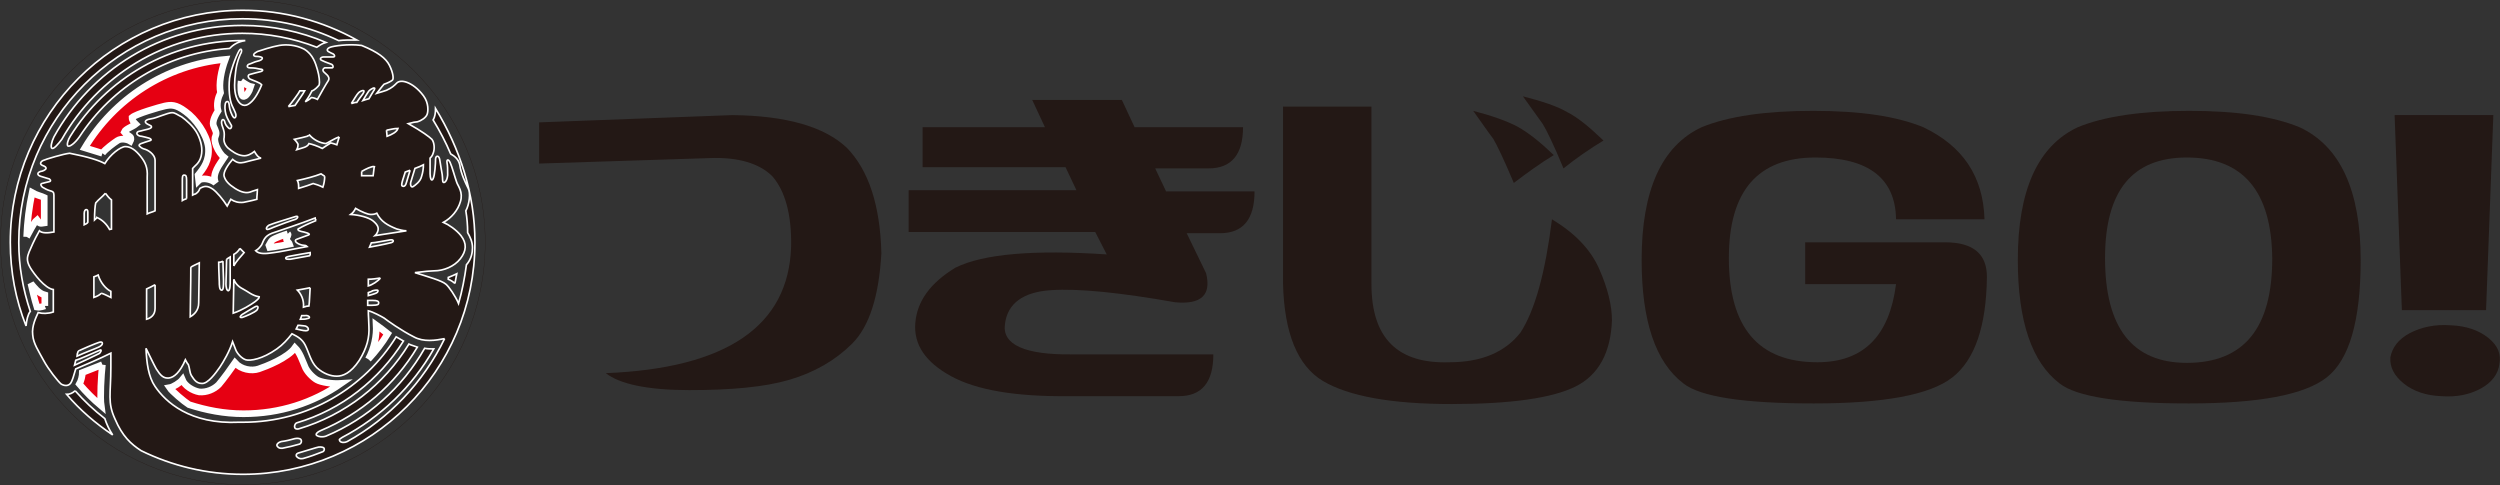 <?xml version="1.0" encoding="utf-8"?>
<!-- Generator: Adobe Illustrator 26.0.0, SVG Export Plug-In . SVG Version: 6.00 Build 0)  -->
<svg version="1.1" id="レイヤー_1" xmlns="http://www.w3.org/2000/svg" xmlns:xlink="http://www.w3.org/1999/xlink" x="0px"
	 y="0px" width="412.7px" height="80.1px" viewBox="0 0 412.7 80.1" style="enable-background:new 0 0 412.7 80.1;"
	 xml:space="preserve">
<rect x="0" y="0" width="412.7" height="80.1" fill="#333333" stroke="none"/>
<style type="text/css">
	.st0{fill:#231815;}
	.st1{fill:none;stroke:#231815;stroke-width:4.660000e-02;stroke-miterlimit:10;}
	.st2{fill-rule:evenodd;clip-rule:evenodd;fill:#231815;stroke:#FFFFFF;stroke-width:0.275;}
	.st3{fill:#E60012;stroke:#FFFFFF;stroke-width:1.1;}
</style>
<g>
	<path class="st0" d="M120.9,19c8.9,0.1,15.2,1.9,18.9,5.4c3.6,3.7,5.5,9.5,5.7,17.4c-0.4,7.1-2,12.1-4.8,14.9
		c-2.8,2.8-6.3,4.8-10.4,6c-4.1,1.2-9.6,1.7-16.5,1.7c-6.9,0-11.5-1-13.8-2.8c20-0.8,30.2-7.8,30.6-20.9c0.1-5.3-1-9.2-3.1-11.6
		c-2.1-2.1-5.6-3.2-10.4-3L89,27v-6.8L120.9,19z"/>
	<path class="st0" d="M205.2,21c0,4.5-1.9,6.8-5.7,6.8h-8.8l1.8,3.8h14.6c0,4.6-1.9,6.9-5.7,6.9h-5.5l3.2,6.6
		c0.9,3.6-0.8,5.2-5.1,4.8c-9.1-1.6-15.9-2.3-20.5-2c-4.6,0.3-7.2,2.2-7.6,5.6c-0.5,3.4,3.3,5.1,11.1,5h23.3c0,4.6-1.9,6.9-5.7,6.9
		h-18.1c-8.8,0.1-15.3-1-19.5-3.3c-4.2-2.3-6.2-5.2-5.9-8.8c0.3-3.6,2.5-6.6,6.6-9.1c4.6-2.3,13-3,25-2.2l-1.9-3.7H150v-6.9h27.7
		l-1.8-3.8h-23.6V21h20.2l-2.1-4.5h14.8l2.1,4.5H205.2z"/>
	<path class="st0" d="M251,54.9c2.4-3.7,4.1-9.9,5.2-18.7c3.8,2.3,6.4,5,7.8,8.2c1.4,3.2,2.1,6,2.1,8.5c-0.2,5.3-2.2,9-6,10.9
		c-3.8,1.9-10.6,2.9-20.5,2.9c-9.9,0-17-1.3-21.2-3.8c-4.2-2.5-6.4-7.9-6.6-16.1V17.6h14.6v29.3c0,8.9,4.3,13.2,12.9,12.9
		C244.6,59.8,248.5,58.1,251,54.9z M243.2,18.3c3.1,0.8,5.6,1.7,7.3,2.6c1.8,1,3.7,2.5,6,4.7c-2.3,1.4-4.5,3-6.6,4.6
		c-1.6-3.8-2.8-6.3-3.4-7.3C245.8,22,244.7,20.4,243.2,18.3z M251.4,15.9c3.1,0.8,5.6,1.6,7.3,2.6c1.8,0.9,3.7,2.5,6,4.7
		c-2.3,1.4-4.5,2.9-6.6,4.6c-1.6-3.9-2.8-6.3-3.4-7.3C254,19.5,252.9,18,251.4,15.9z"/>
	<path class="st0" d="M317.5,21c6.5,3.1,9.9,8.1,10.1,15.2h-14.6c-0.1-6.8-4.6-10.2-13.3-10.2c-9.5,0-14.3,5.5-14.3,16.6
		c0,11.5,4.9,17.2,14.6,17.2c7.6,0,11.9-4.3,13-12.9h-15v-6.9h23.1c4.6,0,6.9,1.9,6.9,5.7c-0.1,8.2-2,13.7-5.7,16.6
		c-3.7,2.9-11.4,4.3-22.9,4.3c-11.6,0-18.7-1.1-21.5-3.3c-4.6-3.5-6.9-10.3-6.9-20.4c0-11.5,3.3-18.8,9.9-21.9
		c4.4-1.8,10.5-2.7,18.4-2.7S313.1,19.2,317.5,21z"/>
	<path class="st0" d="M379.6,21c6.7,3.1,10.1,10.4,10.1,21.9c0,10.1-1.9,16.5-5.6,19.4c-3.7,2.9-11.3,4.3-22.8,4.3
		c-11.4,0-18.5-1.1-21.3-3.3c-4.6-3.5-6.9-10.3-6.9-20.4c0-11.5,3.3-18.8,9.9-21.9c4.4-1.8,10.5-2.7,18.4-2.7S375.2,19.2,379.6,21z
		 M361,59.9c9.4,0,14.1-5.7,14.1-17.2C375,31.6,370.3,26,361,26c-9,0-13.5,5.5-13.5,16.6C347.5,54.1,352,59.9,361,59.9z"/>
	<path class="st0" d="M394.6,59c0.3-1.6,1.3-3,3.2-4c1.9-1,4.2-1.5,6.8-1.3c2.5,0.1,4.6,0.8,6.2,2.1s2.1,2.7,1.8,4.3
		c-0.2,1.6-1.2,3-3,4c-1.8,1-4,1.5-6.6,1.3c-2.5-0.1-4.6-0.8-6.2-2.1C395.2,62,394.5,60.6,394.6,59z M411.6,19l-1.2,32.2h-13.9
		L395.3,19H411.6z"/>
</g>
<g>
	<g>
		<path class="st1" d="M80.1,40c0,22.1-17.9,40-40,40c-22.1,0-40-17.9-40-40C0,17.9,17.9,0,40,0C62.2,0,80.1,17.9,80.1,40z"/>
		<path class="st2" d="M53.2,74.6c-1,0.4-2.1,0.8-3.2,1.1c-0.5,0.1-0.8-0.1-1-0.3c-0.2-0.2-0.1-0.5,0.2-0.6c1-0.3,2-0.6,3-0.9
			c0.6-0.2,1-0.1,1.2,0C53.6,74,53.6,74.5,53.2,74.6 M49.7,72.6c-0.1-0.2-0.5-0.3-1-0.2c-0.7,0.2-1.5,0.4-2.3,0.5
			c-0.4,0.1-0.9,0.5-0.6,0.8c0.2,0.3,0.5,0.3,0.8,0.3c1-0.2,1.9-0.4,2.9-0.7C49.8,73.1,49.8,72.8,49.7,72.6 M30.8,32.8v-3.1
			c0-0.6-0.1-0.8-0.4-0.8c-0.3,0-0.3,0.4-0.3,0.8v3.4C30.4,32.9,30.6,32.9,30.8,32.8 M37.4,42.8c0.2-0.1,0.4-0.3,0.6-0.4
			c0,1,0,3.6,0,4c0,0.5,0,1.5-0.3,1.6c-0.3,0-0.4-0.7-0.4-1.1C37.3,46.6,37.4,43.9,37.4,42.8 M36.8,43.1c0,0.7,0.1,2.6,0.1,3.2
			c0,0.8,0,1.6-0.3,1.6c-0.4,0-0.4-0.9-0.4-1.4c0-0.5-0.1-1.9-0.1-3.2C36.2,43.3,36.5,43.3,36.8,43.1 M31.5,44.1
			c0.5-0.3,1-0.5,1.4-0.7c0,1.5-0.1,5-0.1,6.6c0,1.2-0.7,1.9-1.4,2.3C31.4,50.3,31.5,47.3,31.5,44.1 M25.6,47c0,2.1,0,3.6,0,3.9
			c0,1.1-0.7,1.6-1.4,1.8c0-1.1,0-2.9,0-5C24.6,47.5,25.1,47.3,25.6,47 M17.4,31.9c0.3,0.4,0.6,0.8,1,1.1c0,0,0,1.9,0,4.8
			c-0.1,0-0.2,0.1-0.3,0.1c-0.5-0.9-1.2-1.6-2.1-2c0,0.1-0.2,0.2-0.4,0.4c0-1.3,0.1-2.4,0.2-2.8C16.3,32.9,16.9,32.5,17.4,31.9
			 M16.7,48.4c-0.1,0.2-0.6,0.5-1.2,0.7c0-0.6,0-1.9,0-3.4c0.3-0.1,0.5-0.2,0.7-0.3c0.4,1.3,1.3,2.3,2.1,2.7c0,0.3,0,0.6,0,1
			C17.7,48.8,17.1,48.5,16.7,48.4 M14.5,35v1.7c-0.1,0.2-0.4,0.3-0.6,0.4v-1.9c0-0.4,0.2-0.6,0.3-0.6C14.4,34.6,14.5,34.7,14.5,35
			 M16.4,56.5c0.4-0.1,0.5,0,0.5,0.2c0,0.2-0.2,0.4-0.6,0.6c-0.4,0.2-2.3,0.9-3.6,1.5c0-0.2,0.1-0.6,0.2-0.8
			C12.9,57.9,16,56.6,16.4,56.5 M16.5,57.8c0.4-0.2,0.1,0.5-0.2,0.6c-0.2,0.1-3.3,1.6-4,1.9l0.2-0.8C12.6,59.5,16.1,58,16.5,57.8
			 M40,3.1c5.7,0,11.1,1.3,15.9,3.6c0.8-0.1,1.8-0.1,3-0.1c-5.6-3.1-12-4.9-18.8-4.9C18.9,1.7,1.7,18.9,1.7,40
			c0,4.9,0.9,9.5,2.6,13.8c0.1-1,0.3-1.9,0.7-2.4C3.8,47.8,3.1,44,3.1,40C3.1,19.7,19.7,3.1,40,3.1 M75.1,46.8
			c0.1-0.5,0.2-1.1,0.3-1.6c-0.4,0.2-0.9,0.4-1.4,0.6c0,0.1,0,0.2,0,0.3C74.3,46.2,74.8,46.5,75.1,46.8 M40,5.5
			c4.3,0,8.4,0.8,12.3,2.3c0.3-0.2,0.8-0.6,1.5-0.8C49.6,5.2,44.9,4.2,40,4.2C26.6,4.2,15,11.6,8.9,22.6c-0.4,0.8-0.6,1.8-0.3,1.9
			c0.3,0.1,1-0.7,1.6-1.5C16.1,12.6,27.2,5.5,40,5.5 M12.4,64.5c-0.4,0.4-0.9,0.6-1.4,0.6c2.2,2.6,4.8,4.8,7.6,6.7
			c-0.6-0.9-1-1.8-1.3-2.7C15.5,67.7,13.9,66.2,12.4,64.5 M78.4,40c0,21.2-17.2,38.3-38.3,38.3c-6,0-11.7-1.4-16.8-3.9
			c-1.7-1.1-3.1-2.4-4.3-5.2c-1.3-2.8-0.7-4.1-0.7-8.6c0-0.5,0-1.3,0-2.3c-1.8,0.9-4.6,2.1-5.8,2.6c-0.3,1.1-0.6,2-0.8,2.3
			c-0.4,0.6-1.1,0.5-1.6,0.2c-0.5-0.4-2.1-2.4-2.9-3.9c-0.8-1.5-1.7-2.8-1.8-4.2c-0.2-1.5,0.6-3,0.9-3.7c0.7,0.2,1.6,0.2,2.5-0.1
			c0-0.5,0-1.9,0-3.7c-1.4-0.2-3.2-2.6-3.8-3.6c-0.7-1.2-0.5-1.8-0.2-2.6c0.3-0.7,0.8-1.9,1.7-3.5c0.4,0.4,1.3,0.4,2.4,0.2
			c0-3.3,0-5.9,0-6.1c0-0.5-0.2-0.6-0.6-0.7c-0.4-0.1-1-0.4-1.3-0.6c-0.2-0.2-0.4-0.5-0.1-0.6c0.3-0.1,0.8-0.2,1.2-0.3
			c0.5-0.1,0.1-0.5-0.1-0.5c-0.3-0.1-0.7-0.2-1.3-0.4c-0.6-0.2-0.6-0.6,0-0.8C7,28.3,7.6,28,7.6,27.8S7.5,27.5,7,27.3
			c-0.5-0.2-0.3-0.6,0.1-0.8c0.4-0.2,3.4-1.1,4.4-1.2c3.1,0.6,4.9,1.2,5.8,1.7c0.9-1.5,2.6-2.8,3.4-2.8c0.9,0,1.7,0.6,2.5,1.6
			c0.8,1,1.2,1.9,1.1,3.4c0,0.5,0,2.9,0,6.1c0.4-0.2,0.9-0.3,1.3-0.5c0-4.3,0-7.8,0-8.3c0-1.1-1.3-1.8-1.8-1.9
			c-0.4-0.1-0.7-0.4-0.8-0.5c-0.1-0.1,0-0.3,0.3-0.4c0.3-0.1,1.1-0.4,1.5-0.5c0.3-0.1,0.1-0.3-0.2-0.4c-0.3-0.1-0.8-0.2-1.2-0.3
			c-0.4,0-0.7-0.2-0.8-0.4c0-0.2,0-0.4,0.7-0.5c0.6-0.2,1.8-0.3,1.7-0.7c0-0.2-0.6-0.3-0.9-0.6c-0.3-0.3,0.1-0.6,0.9-0.7
			c0.8-0.1,2.7-1,3.4-1c0.5,0,0.8,0.3,1.6,0.7c0.7,0.5,2,1.6,2.6,2.8c0.6,1.2,0.9,2.5,0.6,3.7c-0.3,1.2-1.1,1.6-1.4,2
			c0,0,0,1.8,0,4.4c0.2-0.1,0.4-0.2,0.5-0.2c0.4-0.3,0.5-0.4,0.7-0.9c0.7-0.4,1.2-0.5,2.1,0.1c0.7,0.5,1.7,1.7,2.4,2.8
			c0.2-0.4,0.5-0.9,0.6-1.1c0.6,0.4,1.3,0.6,2.1,0.5c0.4-0.1,1.1-0.2,2.2-0.5c0-0.6,0.1-1.1,0.1-1.6c-0.6,0.2-1,0.3-1.2,0.4
			c-0.6,0.2-1.4,0.1-2.5-0.6c-1.1-0.7-1.6-1.3-1.8-2c-0.2-0.7,0.7-2,1.4-2.8c0.8,0.7,1.3,0.6,1.9,0.5c0.4-0.1,1.5-0.4,2.8-0.7
			C42.6,26,42.3,25.5,42,25c-0.5,0.4-1.2,0.8-1.9,0.7c-1-0.1-1.9-0.8-2.5-1.3c-0.6-0.6-0.7-1.3-0.6-1.7c0-0.3,0.1-0.7-0.1-1.3
			c-0.2-0.6-0.4-1-0.3-1.4c0.1-0.4,0.4-0.3,0.5,0.1c0.1,0.4,0.2,0.6,0.6,1c0.4,0.4,0.6-0.2,0.5-0.4c-0.1-0.2-0.7-1.1-0.9-1.8
			c-0.2-0.7-0.2-1.4-0.1-1.8c0.1-0.4,0.5-0.5,0.6,0c0.1,0.4,0,0.6,0.3,1.4c0.3,0.8,0.6,1.2,0.8,0.8c0.2-0.4-0.2-1-0.6-1.9
			c-0.4-0.9-0.6-2.7-0.4-4.5c0.3-1.8,1.4-4.4,1.7-4.7c0.3-0.3,0.4,0.3,0.1,0.7c-0.2,0.5-0.6,1.3-0.8,2.9c-0.2,1.6-0.3,3,0.1,4.2
			c0.4,1.2,1.2,1.7,2,1.2c0.8-0.5,1.5-1.5,2.2-3.2c-0.3-0.4-1.4-0.7-1.8-0.9c-0.4-0.1-0.6-0.7-0.2-0.8c0.4-0.1,1.4-0.4,1.9-0.5
			c0.5-0.2,0.2-0.4-0.2-0.4c-0.4-0.1-0.9-0.2-1.6-0.2c-0.7,0-0.5-0.5-0.2-0.6c0.4-0.1,0.9-0.4,1.4-0.5c0.5-0.1,0.8-0.3,0.8-0.5
			c0-0.2-0.5-0.3-1.1-0.3c-0.6-0.1-0.3-0.5,0.3-0.8c0.6-0.2,2.4-0.8,3.6-1c1.2-0.2,2.7-0.1,4.1,0.6c1.5,0.9,1.9,2.4,2.2,3.4
			c0.3,1,0.4,2.1,0.3,2.5c-0.2,0.3-0.8,0.9-1.2,1c-0.2,0.4-0.5,1-1.1,1.8c0.4-0.2,0.7-0.4,1-0.7c0.2,0,0.6,0.1,1,0.3
			c0.5-0.9,1.4-2.5,1.8-3.1c0.4-0.7-0.6-1.2-0.8-1.5c-0.2-0.3,0-0.5,0.2-0.6c0.2,0,0.9,0,1.2,0c0.3,0,0.2-0.5-0.1-0.6
			c-0.2-0.1-0.9-0.3-1.5-0.6c-0.6-0.2-0.2-0.6,0.2-0.6c0.4,0,1.3,0,1.6,0c0.4,0,0.2-0.4,0-0.5c-0.2-0.1-0.5-0.2-0.8-0.4
			c-0.3-0.2-0.2-0.5,0.3-0.7c0.5-0.2,3-0.6,5.2-0.3c2.7,1.1,4,2.1,4.6,3.3c0.6,1.2,0.7,2.2,0.5,2.4c-0.2,0.2-0.8,0.5-1.4,0.7
			c-0.3,0.3-0.8,1-1.2,1.5c0.7-0.2,1.3-0.4,1.6-0.5c0.9-0.4,1.3-0.8,1.7-1.2c0.3-0.3,0.9-0.4,1.7-0.1c0.8,0.3,1.8,1,2.7,2.2
			c0.9,1.2,0.8,2.6,0.6,3.1c-0.2,0.5-0.9,1-1.6,1.2c-0.2,0-0.8,0.1-1.5,0.3c2.3,1.3,3.5,2.2,3.9,2.6c0.4,0.5,0.5,1.6,0.2,2.3
			c-0.1,0.3-0.2,0.5-0.5,0.8c0,1,0,2.1,0,2.6c0,0.6,0.2,1.4,0.5,0.8c0.3-0.6,0.4-2.6,0.4-3.2c0-0.7,0.6-0.7,0.7,0.1
			c0.1,0.8,0.3,1.7,0.4,2.4c0.1,0.7,0,1.2,0.2,1.3c0.2,0.1,0.6-0.2,0.7-1.2c0-1,0-1.5-0.1-2c-0.1-0.6,0.2-0.7,0.5-0.1
			c0.3,0.6,0.9,2.8,1.1,3.3c0.2,0.6,1.1,1.6,0.6,3.2c-0.4,1.4-1.5,2.7-2.8,3.4c0.9,0.4,2.1,1.2,2.9,2.2c1,1.3,0.9,2.5-0.1,3.8
			c-1,1.3-2.8,2-4.3,2c-0.5,0-1.7,0.1-3.2,0.3c2.2,0.7,4.4,1.3,5.1,1.9c0.5,0.4,1.6,2,2.1,3.2c0.6-2.1,1-4.2,1.3-6.4
			c0.8-0.9,1-2,1-2.8c0-1-0.4-1.8-0.8-2.5c0-1.2-0.1-2.4-0.3-3.6c0.6-1.1,0.8-3,0.4-3.7c-0.4-0.8-1.2-2.4-1.4-3.9
			c-0.2-0.9-0.8-1.4-1.5-1.8c-0.8-1.9-1.8-3.8-2.9-5.6c0.3-0.5,0.4-1.2,0.4-1.9C75.9,24.5,78.4,32,78.4,40 M40.1,47.7
			c-0.8-0.4-1.3-1-1.5-1.6l-0.1,5.6c1.5-0.5,2.9-1.4,3.6-1.9c0.5-0.4,0.7-0.6,0.7-0.8C41.6,48.8,40.9,48.1,40.1,47.7 M39.6,41
			c-0.2,0.4-0.6,0.8-1,1l0,1.9c0.4-0.8,1.2-1.6,1.7-2.2C40.1,41.5,39.9,41.3,39.6,41 M73.4,55.9c-1.5,0.3-3.5,0.6-5.1-0.3
			c-2-1-4.4-2.7-4.9-3.1c-0.5-0.3-1.8-1-2.6-1.2c0,0.9,0.1,1.8,0.1,2.6c0.1,1.8-0.3,3.5-1.6,5.6c-1.4,2.1-2.7,2.6-3.7,2.6
			c-1,0-2.2-0.4-3.3-1.4c-1-1-1.3-2.5-1.9-3.7c-0.5-1-1.2-1.4-2.2-1.9c-0.7,0.9-1.5,1.8-2.5,2.5c-2.4,1.7-4.4,2-5.1,1.8
			c-0.7-0.2-1.5-1.1-1.7-1.7c-0.1-0.3-0.3-0.8-0.5-1.3c-0.5,1.6-1.5,3.3-2.1,4.2c-0.7,1-2,2.8-3,2.7c-1,0-1.4-0.9-1.7-1.3
			c-0.3-0.5-0.3-1.3-0.5-1.8c-0.1-0.1-0.3-0.4-0.5-0.8c-0.9,2.1-1.9,2.9-2.7,3c-0.9,0.1-1.4-0.4-2.1-1.5c-0.5-0.9-1.1-2.2-1.7-3.4
			c0.1,2.4,0.4,4.7,1.5,6.3c1.7,2.5,5.7,6.3,13.9,5.9c0.2,0,0.4,0,0.6,0c0,0,0.1,0,0.1,0c10.6,0,20-5.7,25.2-14.1
			c0.4,0.2,0.8,0.5,1.2,0.7c-4,6.4-10.2,11.3-17.6,13.5c-0.4,0.1-0.7,1.2,0.3,1c7.7-2.3,14.1-7.3,18.2-14c0.4,0.2,0.9,0.3,1.4,0.5
			c-3.7,6.2-9.3,11-16,13.8c-0.5,0.2-0.9,0.6-0.6,0.8c0.3,0.2,0.9,0.3,1.5,0.1c6.9-2.9,12.6-8,16.3-14.5c0.5,0.1,1.1,0.1,1.5,0.1
			c-3.5,6.2-8.8,11.3-15.1,14.6c-0.4,0.3-0.6,0.3-0.4,0.6c0.2,0.3,0.8,0.3,1.2,0.1C64.2,69.1,69.9,63.1,73.4,55.9 M42,50.7
			c-0.5,0.3-1.7,1-2,1.2c-0.3,0.2-0.6,0.6,0,0.5c0.6-0.2,2-0.8,2.4-1.2C42.7,50.8,42.7,50.3,42,50.7 M63.8,21.5l0.1,1
			c0.8-0.3,1.6-0.7,1.8-1.3C65,21.2,64.4,21.4,63.8,21.5 M60.9,15c-0.2,0.3-0.6,0.9-1,1.6c0.3-0.1,0.6-0.2,1-0.3
			c0.3-0.5,0.7-1.2,0.9-1.5C62.1,14.2,61.2,14.7,60.9,15 M59.7,28.3c0,0.2,0,0.4,0,0.7c0.7,0,1.4,0,1.9,0c0.1-0.6,0.1-1.1,0.2-1.5
			C61.4,27.4,60.4,27.9,59.7,28.3 M58,17.1c0.3-0.1,0.6-0.2,0.9-0.2c0.2-0.3,0.6-0.9,1-1.4c0.6-0.9-0.4-0.5-0.7-0.2
			C58.9,15.6,58.5,16.3,58,17.1 M47.6,17.6l1.1-0.2c0.4-0.6,1.4-2,1.6-2.4c-0.2,0-0.6,0-0.8,0C49.3,15.4,48.2,16.9,47.6,17.6
			 M44,37.8c0.1,0.2,0.5,0,1.2-0.3c0.7-0.3,3.2-1.2,3.6-1.3c0.4-0.2,0.6-0.7-0.2-0.4c-0.6,0.2-3.6,1.1-4,1.3
			C44.2,37.2,43.9,37.6,44,37.8 M50.3,53.8c-0.3,0-0.7-0.1-1.1-0.1c-0.1,0.2-0.2,0.4-0.3,0.6c0.5,0.1,1.1,0.3,1.6,0.3
			C51.2,54.6,50.9,53.9,50.3,53.8 M50.4,52.1c-0.1,0-0.4,0-0.6,0c-0.1,0.2-0.1,0.4-0.2,0.6c0.4,0,0.8,0,1.1-0.1
			C51.5,52.5,50.9,52,50.4,52.1 M51.2,47.5c-0.7,0.1-1.4,0.3-2.1,0.4c0.6,0.6,1.1,1.6,1,2.8c0.3-0.1,0.7-0.2,0.9-0.2
			C51.1,49.9,51.1,48.8,51.2,47.5 M51.2,42.2l0-0.5c0,0-3,0.5-3.4,0.6c-0.5,0.1-0.7,0.2-0.6,0.4c0.1,0.1,0.2,0.1,0.7,0.1
			C48.4,42.7,51.2,42.2,51.2,42.2 M52.2,36.4C52.1,36.3,52,36.1,52,36c-2.3,0.9-6.2,2.2-7.1,2.5c-1.3,0.5-1.4,1.3-1.7,1.9
			c-0.2,0.3-0.5,0.7-1,1c0.6,0.6,1.7,0.5,3,0.3c0.9-0.1,2.8-0.5,5.5-1c-0.2-0.2-0.4-0.2-0.5-0.2c-0.5,0-1.1-0.3-1.3-0.5
			c-0.2-0.2-0.2-0.4,0.1-0.5c0.3-0.1,1.3-0.5,1.9-0.7c0.6-0.2-0.7-0.5-1.2-0.6c-0.5-0.1-0.7-0.4-0.3-0.5
			C49.7,37.5,50.7,37,52.2,36.4 M53.6,29.1L53,28.7c-1,0.4-2.5,0.8-3.9,1.1c0.2,0.4,0.2,0.8,0.2,1.3c1-0.3,1.9-0.6,2.4-0.8
			c0.4,0.1,1,0.3,1.6,0.6C53.5,30.3,53.6,29.7,53.6,29.1 M56,22.6c-0.9,0.3-1.9,1-2.2,1.1c-1-0.1-2-0.6-2.7-1.4
			c-0.1,0.1-0.3,0.1-0.4,0.2c-0.3,0.1-1.2,0.3-2.1,0.5c0.4,0.4,0.6,0.8,0.6,0.8c0,0.2,0,0.5-0.2,0.9c0.6-0.2,1.1-0.3,1.3-0.4
			c0.5-0.2,0.6-0.4,0.7-0.6c0.5,0.1,1.4,0.4,2.2,0.8c0.4-0.3,1.1-0.7,1.4-0.9c0,0,0.5,0.1,1,0.3C55.7,23.5,55.9,23,56,22.6
			 M61.6,49.6c-0.3,0-0.6,0-0.9,0c0,0.3,0,0.5,0,0.8c1.1,0,1.8,0,1.8-0.3C62.6,49.7,62.2,49.6,61.6,49.6 M62.4,48
			c0-0.2-0.5-0.1-0.9,0c-0.1,0.1-0.4,0.2-0.7,0.3c0,0.2,0,0.4,0,0.5C61.8,48.5,62.4,48.4,62.4,48 M62.8,45.9c-0.7,0.1-1.4,0.2-2,0.2
			c0,0.4,0,0.8,0,1.1C61.5,47,62.4,46.4,62.8,45.9 M64.4,39.6c-0.7,0.1-2.6,0.5-3.1,0.5L61,40.8c0,0,2.7-0.5,3.4-0.7
			C65.1,40,65.1,39.5,64.4,39.6 M67.1,38.1c-0.6,0-1.2-0.2-1.6-0.3c-1.5-0.6-2.6-1.2-3.3-2.6c-0.4,0.2-0.7,0.2-1.1,0.2
			c-0.3,0-1.4-0.4-2.4-1c-0.2,0.4-0.4,0.7-0.8,1c1.5,0.1,2.9,0.5,3.6,1c1,0.8,1.2,1.4,0.6,2.3c-0.1,0.1-0.1,0.1-0.2,0.2
			C63.9,38.6,65.8,38.3,67.1,38.1 M67.7,28.1c-0.3,0.1-0.5,0.2-0.8,0.3c-0.2,0.7-0.8,2.2-0.5,2.3c0.3,0.2,0.6-0.1,0.7-0.6
			C67.2,29.8,67.5,28.8,67.7,28.1 M68.2,30.8c0.3-0.2,1.2-0.8,1.4-1.7c0.2-0.6,0.3-1.3,0.3-1.9c-0.4,0.2-0.8,0.4-1.4,0.6
			c-0.2,0.6-0.6,2-0.7,2.3C67.7,30.6,67.9,31,68.2,30.8 M40.5,6.7c-0.2,0-0.3,0-0.5,0c-12,0-22.5,6.3-28.4,15.8
			c-0.4,0.6-0.6,1.4-0.4,1.6c0.3,0.2,1.2-0.5,1.9-1.5c5.4-8.3,14.4-13.9,24.8-14.6C38.4,7.5,39.1,6.9,40.5,6.7"/>
		<path class="st3" d="M4.4,39.1c0.1-2.5,0.4-4.9,0.9-7.3c0.7,0.4,1.6,0.6,2,0.8v4.2c-0.7,0.1-0.7,0.2-1.2-0.5
			C5.6,36.7,4.7,38.6,4.4,39.1 M7.4,50.5l0-1.8c-1.1-0.3-1.8-1.3-2.3-1.9c0.3,1.3,0.6,2.6,1,3.9C6.6,50.8,7.4,50.5,7.4,50.5
			 M16.9,60.2l-3.3,1.3c0,0.5-0.2,1.4-0.5,1.9c1.1,1.3,2.3,2.5,3.6,3.6C16.5,65.6,16.7,62,16.9,60.2 M52.3,62.7
			c-0.7-0.4-1.7-1.4-2-2.3c-0.4-0.9-0.8-2.2-1.6-3c-1.2,1.7-4.8,3.1-6,3.5c-1.2,0.4-2.9,0.1-3.9-1c-0.4,0.6-2,2.8-2.7,3.6
			c-0.8,0.8-2,1.3-3.2,1.2c-1.1-0.2-2.4-1-2.8-2c-0.4,0.5-1.5,1.2-2.1,1.3c0.4,0.6,2.4,2.3,3.2,2.8c2.8,0.9,5.8,1.5,9,1.5
			c6,0,11.5-1.8,16.1-5C54.8,63.4,53,63.1,52.3,62.7 M60.8,59.3c1.2-1.3,2.3-2.7,3.2-4.2c-0.4-0.3-1.6-1.3-1.9-1.5
			C62.2,55.4,61.8,57.5,60.8,59.3 M16.9,25.3c0.5-0.7,1.9-1.7,2.5-2.1c0.6-0.4,1.6-0.2,2.1,0.1c0.1-0.2,0.2-0.5,0-0.7
			c-0.2-0.2-0.7-0.4-1-0.8c0.2-0.5,1.4-0.9,1.9-1.3c-0.3-0.3-0.6-0.6-0.6-1.1c0.7-0.6,4.5-1.7,5.4-1.9c1-0.2,1.8-0.3,3.4,0.9
			c1.7,1.2,3.5,3.7,3.8,5.9c0.2,2.2-0.8,3.5-1.7,4.6l0.1,0.9c0.5-0.5,2-0.3,2.8,0.4c-0.7-1.5,0.7-3.1,1.4-4.2
			c-0.4-0.3-1-1.1-1.3-1.9c-0.3-0.8-0.3-1.3-0.1-1.7c0.2-0.5,0-0.8-0.3-1.5c-0.3-0.6,0-1.5,0.7-2.6c-0.3-1.1,0-2.2,0.4-3
			c-0.3-1.5,0.1-3.6,0.8-5.5c-9.9,0.9-18.4,6.6-23.2,14.6C15,24.7,15.9,25,16.9,25.3 M39.8,13.4c-0.1,0.6-0.1,2.3,0.3,2.5
			c0.5,0.2,1.1-0.9,1.3-1.6C40.9,14.2,39.8,13.4,39.8,13.4 M47.5,38.6c-0.7,0.2-2.1,0.7-2.5,1c-0.4,0.3-0.6,1.1-0.9,1.3
			c1.2-0.1,3.7-0.6,3.7-0.6c-0.1-0.3-0.6-0.6-0.5-0.9C47.4,39,47.7,38.8,47.5,38.6"/>
	</g>
</g>
</svg>
